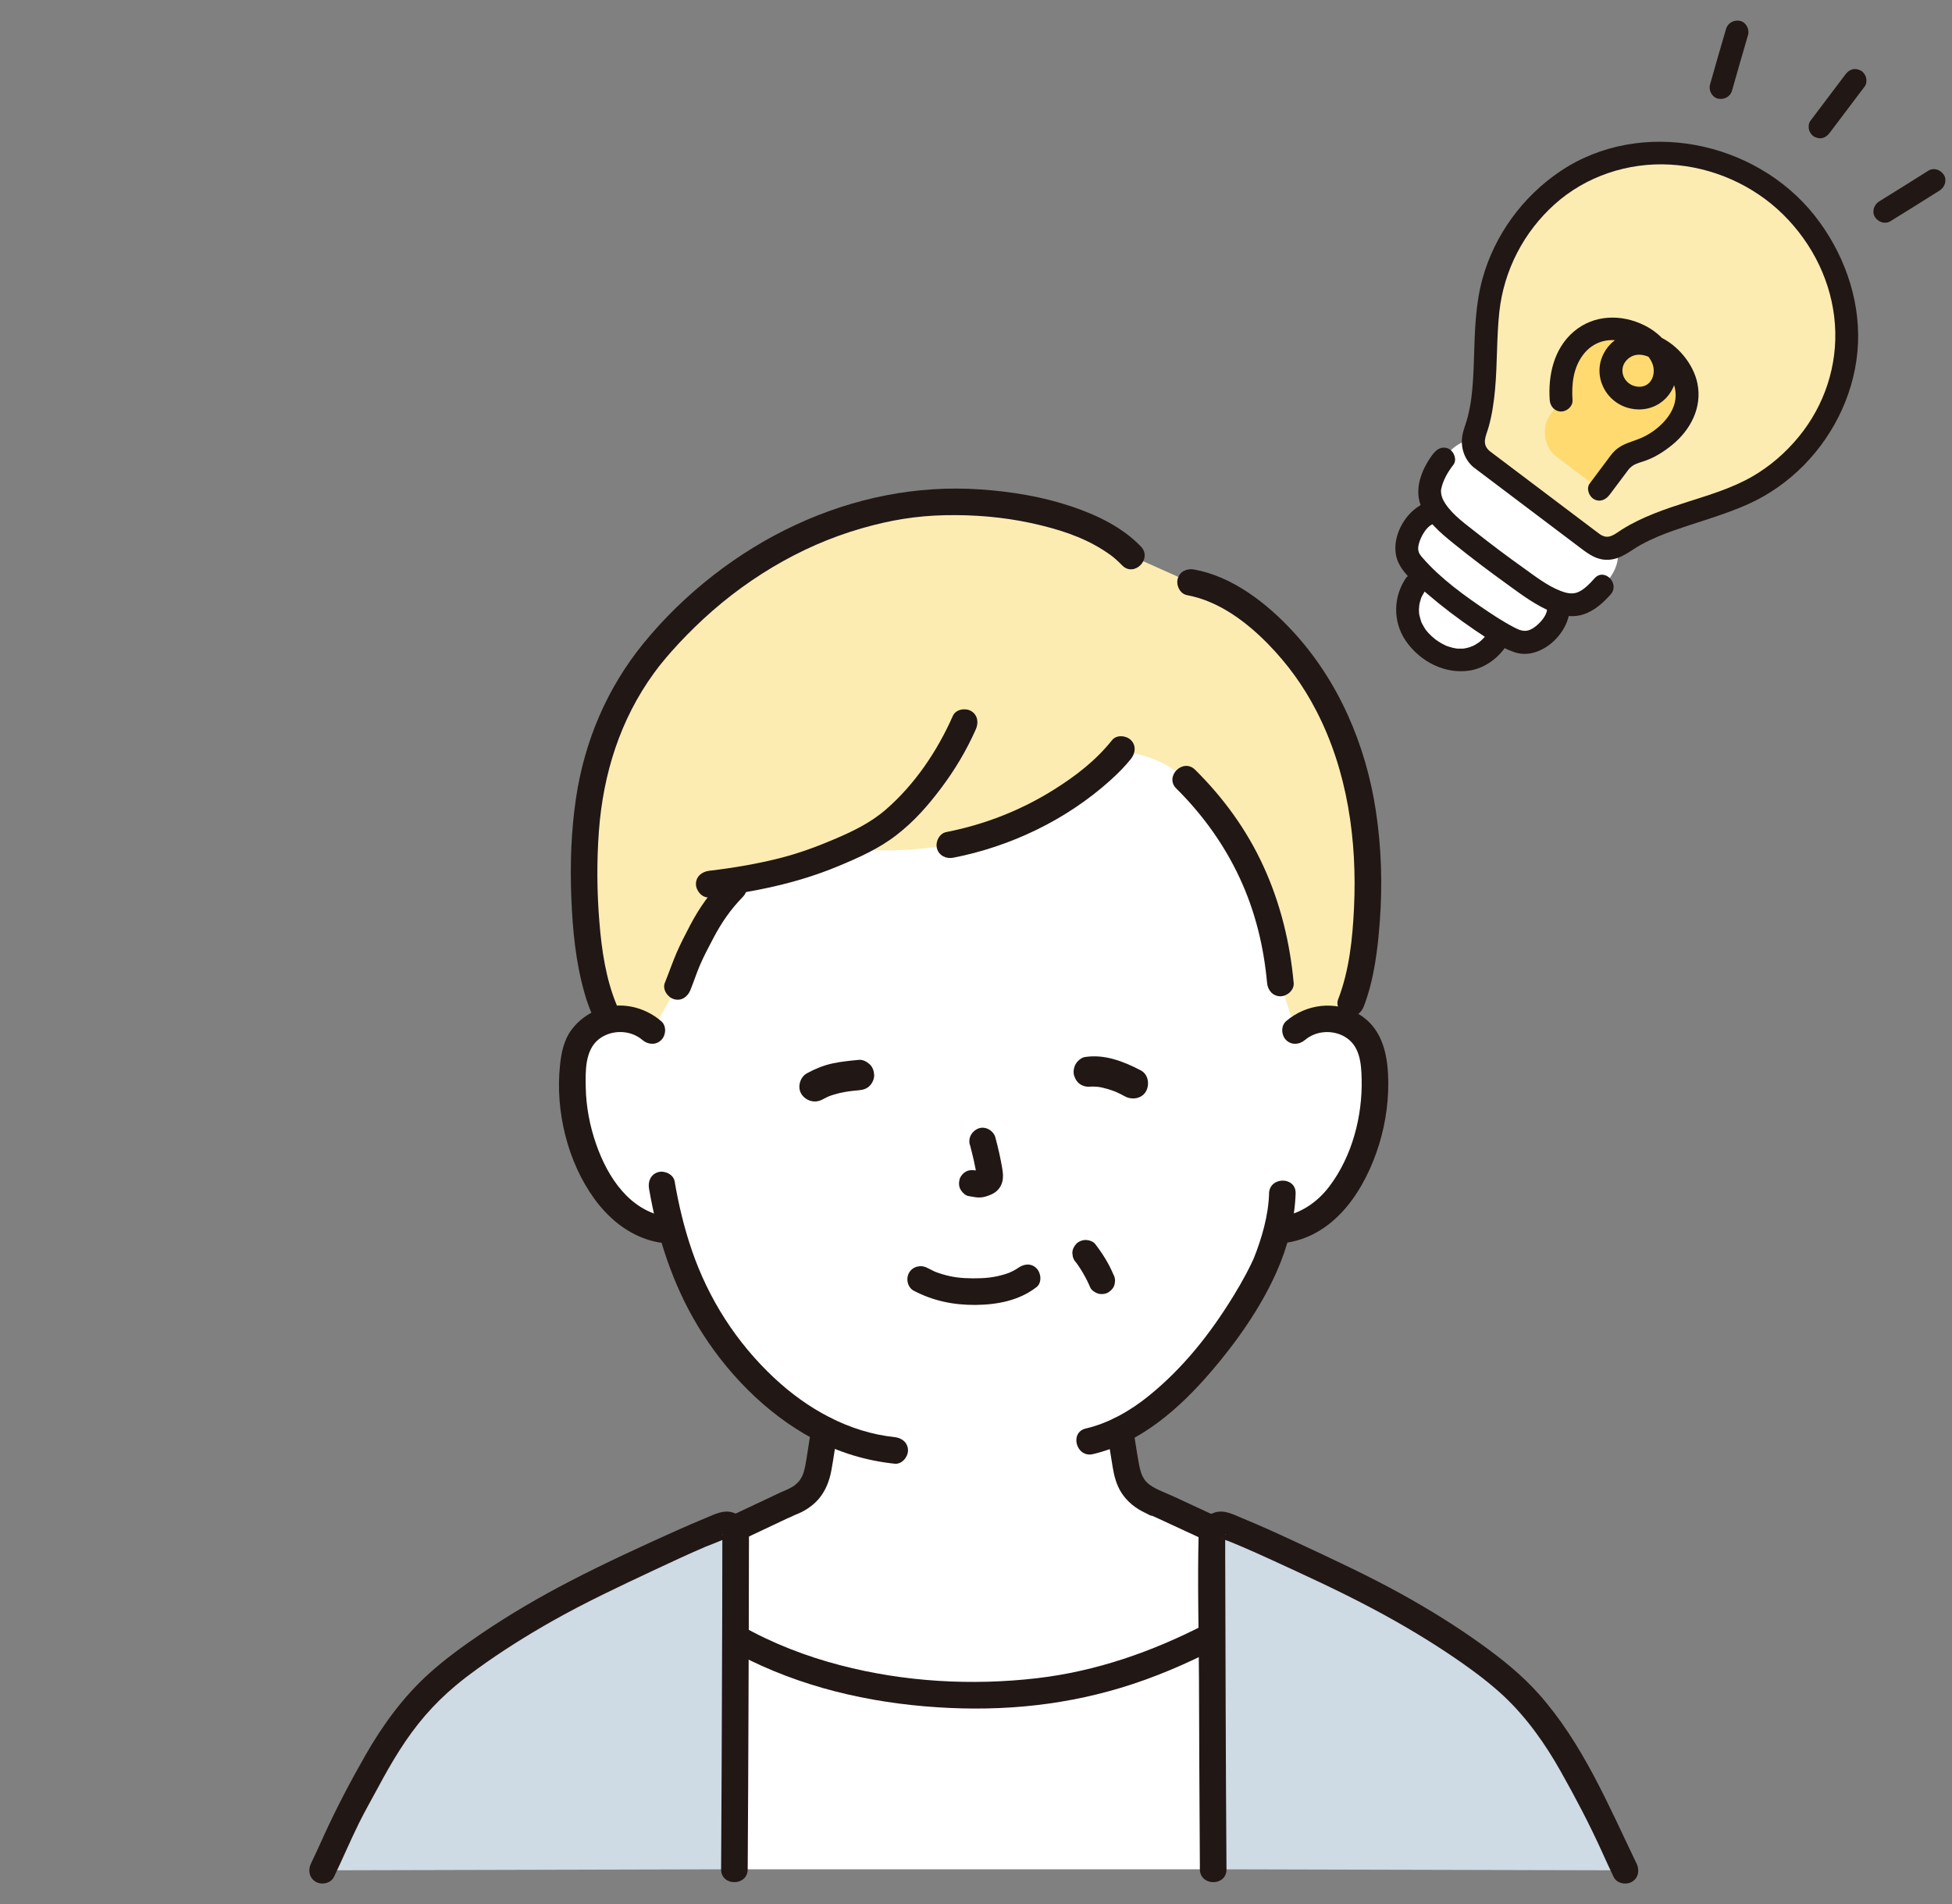 <?xml version="1.0" encoding="UTF-8"?><svg id="layer" xmlns="http://www.w3.org/2000/svg" viewBox="0 0 411 401"><rect x="0" y="0" width="411" height="401" fill="#808080" stroke="none"/><defs><style>.cls-1{fill:#fcecb2;}.cls-2{fill:#cedae4;}.cls-3{fill:#211715;}.cls-4,.cls-5{fill:#fff;}.cls-6{fill:#ffda71;}.cls-5{opacity:0;stroke:#000;stroke-miterlimit:10;}</style></defs><g id="group"><path class="cls-4" d="M272.78,217.05c2.12-1.91,5.26-2.84,8.2-2.4s5.61,2.21,6.96,4.63c.95,1.69,1.26,3.62,1.43,5.5.64,7.42-.82,14.97-4.18,21.73-1.64,3.29-3.77,6.44-6.74,8.84-2.28,1.82-5.07,3.17-8.03,3.62,0,0-.61.09-1.66.26-.64,2.45-1.36,4.5-1.71,5.6-2.29,6.35-15.08,28.34-31.18,36.34.19,1.32.41,2.66.65,4.05.83,4.77.57,9.03,7.2,11.42.44.16,21.41,9.97,22.69,10.41,0,0-.17,42.28-60.61,42.28s-62.18-42.28-62.18-42.28c1.25-.44,21.81-10.25,22.24-10.41,6.49-2.39,6.24-6.65,7.06-11.42.24-1.43.46-2.81.65-4.17-6.89-3.48-13.23-8.84-18.93-15.75-6.99-8.47-10.9-17.9-13.18-26.18-3.64-.08-7.13-1.59-9.87-3.78-2.97-2.4-5.1-5.55-6.74-8.84-3.36-6.76-4.82-14.32-4.18-21.73.18-1.88.48-3.81,1.43-5.5,1.34-2.41,4.02-4.19,6.96-4.63,2.94-.44,6.08.49,8.2,2.4,0,0-18.72-71.12,66.61-71.12s68.91,71.12,68.91,71.12h0Z"/><path class="cls-3" d="M144.37,329.76c1.82-.66,3.57-1.59,5.32-2.41,2.92-1.37,5.84-2.74,8.75-4.12,2.43-1.15,4.86-2.3,7.3-3.45.48-.23,1.06-.41,1.51-.7-.12.08-1.24.51-.25.12.41-.16.82-.33,1.22-.51.5-.22.99-.47,1.45-.75.97-.6,1.9-1.33,2.65-2.2,1.5-1.74,2.32-3.86,2.73-6.1.47-2.59.85-5.22,1.22-7.82.21-1.5-.37-3.01-1.96-3.44-1.31-.36-3.23.45-3.44,1.96-.33,2.34-.72,4.67-1.08,7.01-.13.8-.27,1.61-.49,2.39-.09.34-.2.67-.33,1,.18-.47-.03.06-.09.17-.13.23-.26.46-.4.69-.06.1-.41.54-.13.2-.12.14-.25.28-.38.42s-.71.63-.59.54c-.9.67-1.94,1.05-2.95,1.5-.43.19-.86.39-1.28.6-5.1,2.4-10.18,4.82-15.28,7.21-1.24.58-2.48,1.16-3.73,1.74-.39.18-.79.36-1.19.54-.14.06-.28.12-.41.18-.33.16.85-.33.33-.14-1.42.52-2.38,1.9-1.96,3.44.38,1.37,2.02,2.48,3.44,1.96h0l.02-.03Z"/><path class="cls-3" d="M233.17,301.93c.35,2.37.73,4.74,1.12,7.11.3,1.82.79,3.66,1.78,5.24,1.22,1.94,3.04,3.4,5.11,4.34.36.16,1.35.78,1.8.74-.34.03-.88-.39-.46-.19.26.13.53.24.79.36,5.31,2.44,10.61,4.93,15.93,7.37,2.11.97,4.23,2.08,6.42,2.87,1.42.51,3.06-.57,3.44-1.96.43-1.55-.53-2.93-1.96-3.44-.69-.25.58.26.1.05-.36-.16-.73-.32-1.09-.48-1.06-.48-2.12-.96-3.18-1.45-2.86-1.31-5.72-2.64-8.58-3.96-2.45-1.14-4.9-2.27-7.35-3.41-1.85-.86-4.26-1.66-5.48-2.86-.17-.16-.32-.33-.47-.51-.13-.15-.12-.14.02.04-.08-.11-.15-.22-.22-.33-.11-.19-.22-.37-.32-.56-.06-.11-.33-.79-.14-.27-.31-.82-.51-1.67-.66-2.53-.46-2.53-.84-5.1-1.22-7.64-.22-1.5-2.12-2.32-3.44-1.96-1.61.44-2.18,1.94-1.96,3.44h.02Z"/><path class="cls-1" d="M221.54,108.36c-10.59-2.89-23.2-3.41-32.66-1.72-18.07,3.23-34.84,12.62-48.45,27.41-6.74,7.33-15.43,19.2-17.11,40.52-.85,10.87-.3,28.15,3.86,37.93,0,0,.43,1.03.97,2.33.3-.07.6-.13.91-.18,2.94-.44,6.08.49,8.2,2.4l5.43-9.33c.98-2.4,1.71-4.91,3.22-7.88,3.01-5.92,4.34-9.03,10.21-14.61,6.46-1.07,12.27-2.52,16.77-4.35,1.78-.72,3.64-1.47,5.49-2.29,8.38.96,15.39.38,21.61-.67,18.26-3.51,31.03-13.88,35.83-19.69,4.81.5,9.62,1.99,13.85,5.86,11.96,11.8,18.44,26.27,19.92,42.93l3.19,10.04c2.12-1.91,5.26-2.84,8.2-2.4.46.07.92.17,1.36.3,4.96-5.5,7.88-30.57,3.57-49.02-3.76-16.1-10.47-26.12-18.47-33.82-4.27-4.11-11-8.5-16.8-9.49l-12.42-5.55c-3.75-3.94-9.79-6.83-16.68-8.72h0Z"/><path class="cls-4" d="M255.43,393.66c-.09-11.91-.17-32.65-.22-49.18-15.71,8.16-30.65,12.49-50.36,12.49-17.65,0-35.54-3.88-50.01-12.1-.05,16.47-.14,36.97-.22,48.79h100.81Z"/><path class="cls-3" d="M253.57,342.18c-11.04,5.69-22.84,9.8-35.22,11.24-13.77,1.6-27.97.78-41.39-2.72-7.28-1.9-14.31-4.61-20.86-8.33-3.14-1.78-5.96,3.06-2.83,4.84,12.62,7.16,26.91,10.88,41.3,12.12s28.04.13,41.36-3.87c7.08-2.12,13.9-5.07,20.47-8.45,3.2-1.65.38-6.49-2.83-4.84h0Z"/><path class="cls-2" d="M342.16,393.88c-2.55-5.27-4.71-10.73-7.64-15.82-2.59-4.5-7.37-15.3-17.09-23.92-5.15-4.57-17.81-13.83-37.11-22.82-6.8-3.17-15.28-7.32-22.44-10.08-1.31-.5-2.71.47-2.71,1.87,0,12.28.14,52.06.27,70.55l86.73.22h0Z"/><path class="cls-2" d="M67.88,393.88c2.55-5.27,4.71-10.73,7.64-15.82,2.59-4.5,7.37-15.3,17.09-23.92,5.15-4.57,17.81-13.83,37.11-22.82,6.8-3.17,15.28-7.32,22.44-10.08,1.31-.5,2.71.47,2.71,1.87,0,12.28-.14,52.06-.27,70.55l-86.73.22h.01Z"/><path class="cls-3" d="M344.59,392.47c-5.94-12.34-11.39-25.4-20.62-35.75-3.56-4-7.72-7.33-12.06-10.45-5.28-3.8-10.82-7.23-16.5-10.39-7.26-4.04-14.8-7.52-22.33-11.04-3.82-1.79-7.67-3.53-11.57-5.14-1.83-.76-3.79-1.84-5.81-1.15-2.13.73-3.28,2.6-3.33,4.8-.25,10.14.04,20.33.08,30.47.04,12.13.09,24.26.17,36.39,0,1.15.02,2.31.02,3.46.03,3.6,5.63,3.61,5.6,0-.08-11.2-.13-22.41-.17-33.61s-.08-21.78-.1-32.68v-2.67c0-.37.02-.75,0-1.12v-.48c.32-.04-.84,1.23-.75.8-.03.13,1.69.74,2.02.87.84.34,1.67.69,2.5,1.05,1.84.79,3.66,1.61,5.48,2.44,7.32,3.35,14.66,6.71,21.77,10.49,5.95,3.16,11.76,6.6,17.33,10.4,1.08.74,2.16,1.5,3.22,2.27.46.34.92.68,1.38,1.02.23.17.47.35.7.53.1.07.19.15.29.22.34.26-.33-.26,0,0,1.62,1.26,3.2,2.57,4.7,3.97,4.91,4.62,8.78,10.13,12.07,15.99,3.03,5.39,5.91,10.85,8.47,16.48.86,1.89,1.72,3.79,2.62,5.66.66,1.36,2.6,1.72,3.83,1,1.39-.81,1.66-2.46,1-3.83h-.01Z"/><path class="cls-3" d="M70.3,395.3c1.8-3.75,3.43-7.59,5.26-11.32,1.26-2.55,2.68-5.02,4.03-7.53,2.85-5.33,5.94-10.56,9.91-15.15,1.97-2.28,4.12-4.39,6.44-6.33.73-.61,1.47-1.2,2.23-1.79.25-.19-.07.06-.1.08.1-.07.19-.15.29-.22.23-.17.46-.35.69-.52.49-.37.99-.73,1.48-1.09,5.02-3.64,10.29-6.95,15.68-10,6.95-3.94,14.17-7.32,21.4-10.72,3.62-1.7,7.24-3.39,10.92-4.97.64-.27,4.35-1.65,4.31-1.83.05.23-.7-.59-.68-.57-.27-.21.01-.31-.07-.07-.03.07,0,.26,0,.32-.02.4,0,.81,0,1.21,0,10.19-.04,20.38-.08,30.57-.04,11.66-.09,23.31-.16,34.97,0,1.11-.01,2.22-.02,3.33-.03,3.6,5.57,3.61,5.6,0,.08-11.67.13-23.33.17-35,.04-10.94.08-21.88.09-32.83,0-.83.02-1.66,0-2.49-.05-2.19-1.2-4.08-3.33-4.8-2.02-.68-3.97.39-5.81,1.15-1.97.82-3.93,1.66-5.88,2.53-7.61,3.41-15.23,6.91-22.63,10.75-6.39,3.31-12.63,6.95-18.6,10.99-3.85,2.61-7.66,5.36-11.12,8.48-5.42,4.89-9.77,10.88-13.38,17.19-3.15,5.52-6.12,11.16-8.75,16.94-.89,1.96-1.78,3.93-2.72,5.88-.66,1.36-.37,3.02,1,3.83,1.22.72,3.17.36,3.83-1h0Z"/><path class="cls-3" d="M249.9,125.33c6.63,1.2,12.49,5.58,17.1,10.3,4.11,4.21,7.39,8.73,10.13,14.01,6.61,12.76,8.64,27.36,7.96,41.58-.31,6.49-.98,13.13-3.35,19.27-.54,1.41.6,3.07,1.96,3.44,1.58.43,2.9-.54,3.44-1.96,2.19-5.68,2.94-12,3.39-18.03.57-7.71.32-15.48-.83-23.12-2.1-13.96-7.89-27.5-17.54-37.91-5.45-5.89-12.67-11.52-20.75-12.98-1.49-.27-3.02.41-3.44,1.96-.37,1.36.46,3.17,1.96,3.44h-.03Z"/><path class="cls-3" d="M247.69,166.07c5.53,5.49,10.09,11.82,13.37,18.9s5.04,14.47,5.73,22.04c.14,1.51,1.19,2.8,2.8,2.8,1.41,0,2.94-1.29,2.8-2.8-.78-8.5-2.79-16.75-6.34-24.52s-8.47-14.49-14.41-20.38c-2.56-2.54-6.52,1.42-3.96,3.96h.01Z"/><path class="cls-3" d="M234.17,155.85c-3.49,4.36-7.65,7.54-12.21,10.41-6.96,4.38-14.65,7.39-22.72,8.97-1.48.29-2.33,2.07-1.96,3.44.43,1.55,1.96,2.25,3.44,1.96,12.13-2.37,23.83-7.99,33.04-16.28,1.56-1.4,3.05-2.89,4.36-4.53.94-1.18,1.15-2.81,0-3.96-.98-.98-3.01-1.19-3.96,0h.01Z"/><path class="cls-3" d="M152.45,184.93c-2.87,2.96-5.21,6.24-7.12,9.89-1,1.92-2.02,3.85-2.88,5.85s-1.62,4.22-2.47,6.32c-.56,1.4.62,3.08,1.96,3.44,1.6.44,2.88-.55,3.44-1.96.68-1.7,1.27-3.5,1.97-5.15.82-1.94,1.83-3.81,2.81-5.68,1.79-3.42,3.64-6.07,6.24-8.76s-1.45-6.55-3.96-3.96h.01Z"/><path class="cls-3" d="M200.63,150.75c-3.26,7.4-8.02,14.46-14.15,19.77-3.16,2.74-6.98,4.59-10.81,6.21-3.61,1.54-7.26,2.89-11.06,3.88-5.02,1.3-10.14,2.16-15.28,2.77-1.5.18-2.8,1.16-2.8,2.8,0,1.37,1.29,2.98,2.8,2.8,9.3-1.11,18.32-2.91,27-6.5,4.37-1.81,8.7-3.73,12.45-6.64s6.56-6.14,9.28-9.74c2.93-3.88,5.45-8.08,7.41-12.53.61-1.38.4-3.01-1-3.83-1.19-.7-3.22-.39-3.83,1h-.01Z"/><path class="cls-3" d="M129.89,211.76c-2.32-5.55-3.21-11.66-3.69-17.62-.52-6.34-.57-12.76-.1-19.1.89-12.07,4.49-23.53,11.6-33.3.3-.42.61-.83.93-1.24-.28.36.09-.11.18-.23.2-.26.41-.51.62-.77.64-.79,1.3-1.56,1.97-2.32,2.12-2.39,4.36-4.66,6.7-6.83,5.11-4.72,10.75-8.83,16.84-12.21s12.23-5.82,18.8-7.51c5.93-1.53,11.26-2.18,17.43-2.15s12.12.7,18.08,2.17c5.35,1.32,10.25,3.07,14.72,6.34.17.13.5.38.94.77.47.41.92.84,1.35,1.29,2.51,2.6,6.46-1.36,3.96-3.96-3.94-4.09-9.26-6.63-14.57-8.42-6.17-2.08-12.7-3.15-19.19-3.6-13.47-.93-26.65,1.77-38.89,7.44s-23.54,14.48-32.11,25.01c-7.65,9.39-12.4,20.58-14.18,32.56-1.02,6.89-1.26,13.87-.99,20.82s.92,13.74,2.8,20.3c.39,1.37.86,2.72,1.41,4.03.58,1.39,1.85,2.39,3.44,1.96,1.31-.36,2.54-2.04,1.96-3.44h-.01Z"/><path class="cls-3" d="M267.21,251.35c-.14,4.64-1.53,9.4-3.24,13.7.36-.9.02-.05-.08.16-.14.31-.28.62-.43.92-.34.71-.7,1.4-1.06,2.1-.84,1.58-1.73,3.13-2.67,4.65-4.85,7.92-10.56,15.19-17.89,21.11-3.83,3.1-8.38,5.72-13.21,6.84-3.51.82-2.02,6.22,1.49,5.4,9.99-2.33,18.29-9.69,24.8-17.28,5.42-6.32,10.46-13.44,13.86-21.07,2.28-5.11,3.85-10.96,4.02-16.55.11-3.6-5.49-3.6-5.6,0h0v.02Z"/><path class="cls-3" d="M136.65,250.29c1.73,10.12,4.93,20.08,10.25,28.91,5.83,9.67,14.29,18.45,24.31,23.8,5.36,2.86,11.13,4.62,17.17,5.25,1.51.16,2.8-1.4,2.8-2.8,0-1.64-1.29-2.64-2.8-2.8-9.63-1-18.43-5.95-25.44-12.53-7.89-7.4-13.74-16.54-17.25-26.76-1.63-4.74-2.8-9.62-3.64-14.56-.25-1.49-2.09-2.33-3.44-1.96-1.58.43-2.21,1.95-1.96,3.44h0Z"/><path class="cls-3" d="M274.76,219.03c2.3-1.99,5.81-2.21,8.4-.69,3.17,1.86,3.46,5.54,3.54,8.89.19,7.85-2.01,16.3-6.8,22.62-2.55,3.37-6.03,5.72-10.23,6.42-1.49.25-2.33,2.09-1.96,3.44.43,1.58,1.95,2.21,3.44,1.96,10.28-1.73,16.38-11.45,19.23-20.69,1.47-4.77,2.13-9.88,1.87-14.87s-1.64-9.91-6.27-12.61c-4.87-2.84-10.98-2.07-15.19,1.56-1.14.99-1.01,2.95,0,3.96,1.14,1.14,2.81.99,3.96,0h.01Z"/><path class="cls-3" d="M139.24,215.07c-3.63-3.14-8.8-4.26-13.33-2.44-2.27.91-4.19,2.34-5.64,4.32-1.57,2.16-2.09,4.79-2.36,7.39-1.02,9.58,1.57,20.35,7.27,28.17,3.34,4.58,7.99,8.2,13.7,9.16,1.49.25,3.01-.39,3.44-1.96.37-1.34-.46-3.19-1.96-3.44-7.81-1.32-12.38-8.29-14.83-15.29-1.35-3.86-2.12-7.88-2.2-11.97-.07-3.38-.18-7.82,2.73-10.14,2.62-2.08,6.66-2.05,9.21.15,1.14.99,2.84,1.12,3.96,0,1.01-1.01,1.15-2.97,0-3.96h.01Z"/><g id="face"><path class="cls-3" d="M192.43,271.83c4.03,2.13,8.36,3.01,12.91,2.98s9.24-.9,12.9-3.75c1.19-.93.98-2.98,0-3.96-1.18-1.18-2.76-.93-3.96,0,.81-.63.04-.05-.16.08-.27.17-.54.33-.82.47-.16.09-1.08.49-.45.24-.37.15-.75.29-1.13.41-2.31.74-4.37.92-6.81.91s-4.25-.2-6.5-.87c-.41-.12-.82-.27-1.22-.41-.13-.05-.26-.1-.39-.15.69.25.08.04-.05-.02-.51-.24-1.01-.49-1.5-.75-1.34-.71-3.04-.34-3.83,1-.74,1.26-.34,3.12,1,3.83h.01Z"/><path class="cls-3" d="M204.21,241.03c.58,2.2,1.13,4.44,1.46,6.69l-.1-.74c.04.31.06.61.03.92l.1-.74c-.02.14-.05.28-.1.42l.28-.67c-.04.1-.09.18-.15.27l.44-.57c-.07.08-.13.15-.22.22l.57-.44c-.17.11-.35.2-.53.28l.67-.28c-.29.12-.58.21-.89.26l.74-.1c-.28.03-.56.03-.84,0l.74.1c-.32-.04-.63-.12-.94-.16-.78-.11-1.45-.13-2.16.28-.58.34-1.13,1.01-1.29,1.67-.16.72-.13,1.52.28,2.16.36.56.97,1.19,1.67,1.29.66.09,1.31.26,1.98.29,1.01.04,1.95-.26,2.85-.67,1.1-.5,1.95-1.45,2.24-2.64.25-1,.14-1.91-.03-2.91-.36-2.15-.86-4.29-1.42-6.4-.37-1.42-2.02-2.42-3.44-1.96s-2.35,1.93-1.96,3.44h.02Z"/><path class="cls-3" d="M226.6,265.9l.06.07-.44-.57c1.35,1.75,2.48,3.71,3.34,5.74.25.6,1.08,1.12,1.67,1.29.67.18,1.56.1,2.16-.28s1.12-.96,1.29-1.67l.1-.74c0-.51-.13-.98-.38-1.41-.97-2.3-2.3-4.41-3.83-6.38-.41-.53-1.35-.82-1.98-.82-.69,0-1.51.31-1.98.82s-.85,1.23-.82,1.98l.1.74c.13.47.37.89.72,1.24h0Z"/><path class="cls-3" d="M173.12,231.57c.57-.31,1.15-.6,1.75-.85l-.76.32c1.59-.66,3.25-1.03,4.95-1.26l-.85.11c.88-.12,1.76-.2,2.65-.29s1.63-.3,2.26-.94c.56-.56.97-1.47.94-2.26s-.31-1.69-.94-2.26c-.59-.54-1.43-1.02-2.26-.94-1.89.18-3.79.36-5.65.77s-3.65,1.15-5.31,2.06c-1.47.81-2.07,2.95-1.15,4.38s2.81,2.01,4.38,1.15h0Z"/><path class="cls-3" d="M230.1,228.78h.09c-.28.02-.57.06-.85.1.83-.11,1.68-.02,2.51.08l-.85-.11c1.6.22,3.11.72,4.6,1.35l-.76-.32c.72.31,1.41.69,2.1,1.05,1.48.77,3.54.43,4.38-1.15.78-1.47.44-3.56-1.15-4.38-3.62-1.88-7.61-3.45-11.77-2.79-.74.12-1.55.85-1.91,1.47-.4.69-.57,1.7-.32,2.47s.73,1.52,1.47,1.91c.81.43,1.57.47,2.47.32h0Z"/></g></g><g id="group-2"><path class="cls-4" d="M340.28,115.12c-1.52.65-3.3.46-4.66-.57l-23.58-17.81c-1.34-1.01-2-2.63-1.83-4.24-4.02.43-6.26,4.14-6.26,4.14-1.84,2.32-3.03,5.39-2.94,6.97.03.48.1.94.21,1.38.24.93.68,1.81,1.38,2.77l-.29.06c-1.78,0-3.46,1.53-4.66,3.35-1.18,1.78-2.03,4.52-.92,6.48.48.84,1.5,1.99,2.86,3.3l-1.3,1.74c-3.36,4.56-2.25,10.27,2.56,13.87s10.62,3.05,14.03-1.43l1.3-1.74c1.64.94,3.03,1.59,3.97,1.82,2.2.52,4.59-1.07,5.97-2.7,1.41-1.67,2.42-3.71,1.91-5.42l-.65-.58c1.95.83,3.42,1.01,5.06.64,1.3-.3,3.36-1.77,5-3.68,0,0,4.53-4.11,2.85-8.37v.02Z"/><path class="cls-1" d="M312.02,96.75c-1.65-1.25-2.28-3.42-1.57-5.37,3.2-8.81,1.65-18.32,3.15-28.06,1.81-11.75,9.66-22.41,20.35-27.62,12.51-6.1,28.2-3.97,39.33,4.43,11.13,8.4,17.48,22.91,15.04,36.62-2.09,11.71-10.18,22.18-20.99,27.13-8.96,4.11-18.52,5.23-26.13,10.72-1.68,1.21-3.94,1.2-5.59-.04l-23.58-17.81h0Z"/><path class="cls-6" d="M336.87,102.95l5.55-7.41s.04-.03.06-.04c3.54-.5,5.93-1.71,8.84-4.31,2.93-2.61,4.62-6.4,3.67-10.2-1.06-4.24-5.78-9.07-10.38-8.66-1.92.17-3.6,1.24-4.61,2.86-1.15,1.83-1.13,4.25.1,6.02,1.05,1.51,2.73,2.45,4.63,2.61,1.02.09,2.38-.31,3.28-.81,1.04-.58,1.89-1.52,2.25-2.66,1.84-5.79-3.86-10.15-8.95-10.99-2.51-.41-5.19.03-7.3,1.44-2.23,1.49-3.83,3.89-4.61,6.46-.81,2.64-.89,4.25-.7,6.94,0,.02,0,.05-.02.06l-2.09,2.8c-2.2,2.93-1.6,7.1,1.33,9.29l8.81,6.6s.1.02.13-.02v.02Z"/><path class="cls-3" d="M363.43,6.08c-1.15,3.91-2.28,7.82-3.38,11.74-.34,1.21.42,2.67,1.68,2.95s2.59-.38,2.95-1.68c1.11-3.92,2.23-7.83,3.38-11.74.35-1.2-.43-2.67-1.68-2.95s-2.57.39-2.95,1.68h0Z"/><path class="cls-3" d="M406,35.96c-3.44,2.17-6.9,4.33-10.36,6.47-1.07.66-1.57,2.18-.86,3.28s2.14,1.57,3.28.86c3.47-2.14,6.92-4.29,10.36-6.47,1.06-.67,1.58-2.17.86-3.28s-2.15-1.58-3.28-.86h0Z"/><path class="cls-3" d="M385.28,27.93c2.46-3.26,4.92-6.52,7.38-9.78.35-.46.39-1.32.24-1.85s-.58-1.16-1.1-1.43c-.56-.29-1.23-.44-1.85-.24s-1.04.58-1.43,1.1c-2.46,3.26-4.92,6.52-7.38,9.78-.35.46-.39,1.32-.24,1.85s.58,1.16,1.1,1.43c.56.29,1.23.44,1.85.24s1.04-.58,1.43-1.1h0Z"/><path class="cls-3" d="M302.29,105.43c-5.64.28-10.27,7.99-7.82,13.11,1.24,2.59,3.93,4.7,6.06,6.53,3.16,2.71,6.5,5.24,9.95,7.59,2.61,1.77,5.37,3.65,8.38,4.69,5.87,2.03,12.84-5.06,11.47-10.87-.71-3-5.34-1.73-4.63,1.28.38,1.62-1.57,3.66-2.8,4.46-1.13.74-1.99.8-3.2.34.6.23-.08-.04-.23-.11-.24-.11-.47-.23-.71-.35-.6-.31-1.19-.64-1.77-.98-1.23-.72-2.43-1.48-3.61-2.28-4.87-3.27-9.94-6.88-13.82-11.33-.17-.2-.34-.4-.5-.6.42.53-.05-.08-.14-.23-.38-.66-.38-1.33-.2-2.06.35-1.49,1.8-4.29,3.58-4.38,3.07-.15,3.09-4.95,0-4.8h0Z"/><path class="cls-3" d="M301.85,95.44c-2.31,3.01-4.11,7.09-2.76,10.87,1.22,3.41,4.13,5.84,6.86,8.06,3.66,2.97,7.44,5.82,11.27,8.58,3.12,2.26,6.29,4.68,9.93,6.07,1.92.74,4.16,1.02,6.15.4,2.29-.71,4.27-2.47,5.82-4.23,2.04-2.3-1.34-5.71-3.39-3.39-.99,1.12-2.34,2.53-3.7,2.99-1.09.37-2.28.11-3.43-.34-2.85-1.1-5.4-3.12-7.86-4.87-3.34-2.38-6.63-4.84-9.84-7.38-2.26-1.79-4.89-3.63-6.52-6.05-.4-.6-.7-1.15-.86-1.83-.13-.53-.14-1.02-.07-1.34.39-1.88,1.41-3.61,2.57-5.11.79-1.03.16-2.69-.86-3.28-1.24-.72-2.49-.17-3.28.86h-.03Z"/><path class="cls-3" d="M296.19,121.5c-2.86,3.98-2.99,9.38-.21,13.44,3,4.38,8.33,7.17,13.66,6.24,2.73-.48,5.23-2.17,6.92-4.34.8-1.02,1-2.4,0-3.39-.83-.83-2.59-1.03-3.39,0-.88,1.13-1.54,1.76-2.59,2.35-.2.11-.41.22-.61.31.41-.19-.4.14-.49.17-.29.09-.58.17-.88.23-.15.03-.3.06-.45.08.26-.04.25-.04-.04,0-.55,0-1.08.03-1.62-.03.46.05-.45-.1-.54-.12-.32-.08-.64-.17-.95-.27-.16-.05-.32-.11-.47-.17.18.08.13.06-.14-.06-.24-.11-.48-.23-.71-.36-.32-.17-.63-.36-.94-.57-.16-.1-.31-.21-.46-.32-.25-.19-.31-.23-.16-.12-.53-.42-1.02-.89-1.47-1.39-.05-.06-.48-.57-.24-.26-.19-.25-.37-.51-.53-.78s-.31-.53-.45-.8c-.07-.14-.13-.27-.2-.41.09.23.09.21,0-.05-.16-.5-.29-.98-.41-1.49-.05-.28-.05-.29,0-.01-.02-.14-.03-.29-.04-.44-.02-.29-.02-.58,0-.87,0-.1.11-.99.02-.46.04-.22.08-.44.13-.65.07-.29.15-.58.25-.87.05-.14.1-.29.16-.43-.09.22-.08.2.04-.06.31-.57.62-1.12,1-1.65.76-1.05.18-2.67-.86-3.28-1.21-.71-2.52-.19-3.28.86h0l-.02-.02Z"/><path class="cls-3" d="M338.87,104.24l3.88-5.17c.08-.11.16-.22.25-.33.02-.02.03-.05.05-.07-.35.43.08-.06.14-.12.8-.77,1.61-1,2.65-1.33,2.37-.74,4.41-2.02,6.32-3.59,3.83-3.16,6.26-7.85,5.24-12.88-.85-4.16-4.23-8.16-8.08-9.87-4.23-1.88-9.4-.78-11.65,3.55-2.49,4.79.48,10.53,5.7,11.61s9.67-2.77,9.64-7.9c-.02-4.26-3.09-7.8-6.76-9.62-4.84-2.41-10.62-2.3-14.86,1.29-4.24,3.59-5.45,9.24-5.09,14.45.09,1.29,1.04,2.4,2.4,2.4,1.23,0,2.49-1.1,2.4-2.4-.23-3.34.15-6.8,2.24-9.56s5.26-3.6,8.43-2.78c2.4.62,5.07,2.12,6.09,4.51s-.29,5.4-3.22,4.98-4.19-4-1.73-5.95c2.23-1.76,5.19-.15,6.92,1.53,2.22,2.15,3.62,5.09,2.7,8.18s-4.02,5.78-6.97,7.06c-1.96.85-3.87,1.13-5.5,2.65-.72.67-1.28,1.51-1.87,2.3l-3.47,4.64c-.78,1.04-.17,2.68.86,3.28,1.23.72,2.5.18,3.28-.86h0Z"/><path class="cls-3" d="M313.72,95.05c-1.88-1.54-.83-3.19-.27-5.18.72-2.57,1.1-5.24,1.34-7.89.5-5.43.31-10.89.9-16.31.96-8.75,5.13-16.81,11.68-22.68,6.55-5.87,15.37-8.82,24.25-8.33s17.52,4.28,23.84,10.53,10.27,14.44,10.89,23.11-2.21,17.11-7.65,23.72c-2.75,3.34-6.03,6.19-9.78,8.35-4.24,2.43-8.96,3.84-13.59,5.32s-9.54,3.13-13.78,5.79c-1.63,1.03-2.87,2.31-4.73,1-.25-.18-.5-.38-.75-.56-7.4-5.59-14.8-11.17-22.2-16.76l-.64-.48c-1.04-.78-2.68-.16-3.28.86-.72,1.23-.18,2.5.86,3.28,7.37,5.57,14.75,11.13,22.12,16.7,1.71,1.29,3.34,2.44,5.65,2.37,2.76-.09,4.69-1.95,7-3.21s4.61-2.19,7.03-3.03c5.19-1.82,10.5-3.25,15.53-5.51,4.32-1.94,8.27-4.74,11.6-8.1,6.77-6.85,11.07-16.13,11.47-25.79s-3.17-19.34-9.19-26.92c-12.47-15.68-36.51-20.65-53.46-9.29-7.92,5.31-13.88,13.45-16.42,22.66-1.5,5.43-1.61,11.13-1.79,16.73-.09,2.78-.19,5.58-.55,8.35-.17,1.33-.43,2.66-.75,3.97s-.89,2.57-1.13,3.88c-.47,2.54.4,5.19,2.41,6.83,1,.82,2.41.98,3.39,0,.85-.85,1.01-2.57,0-3.39v-.02Z"/></g><rect class="cls-5" x=".5" y=".5" width="410" height="400"/></svg>